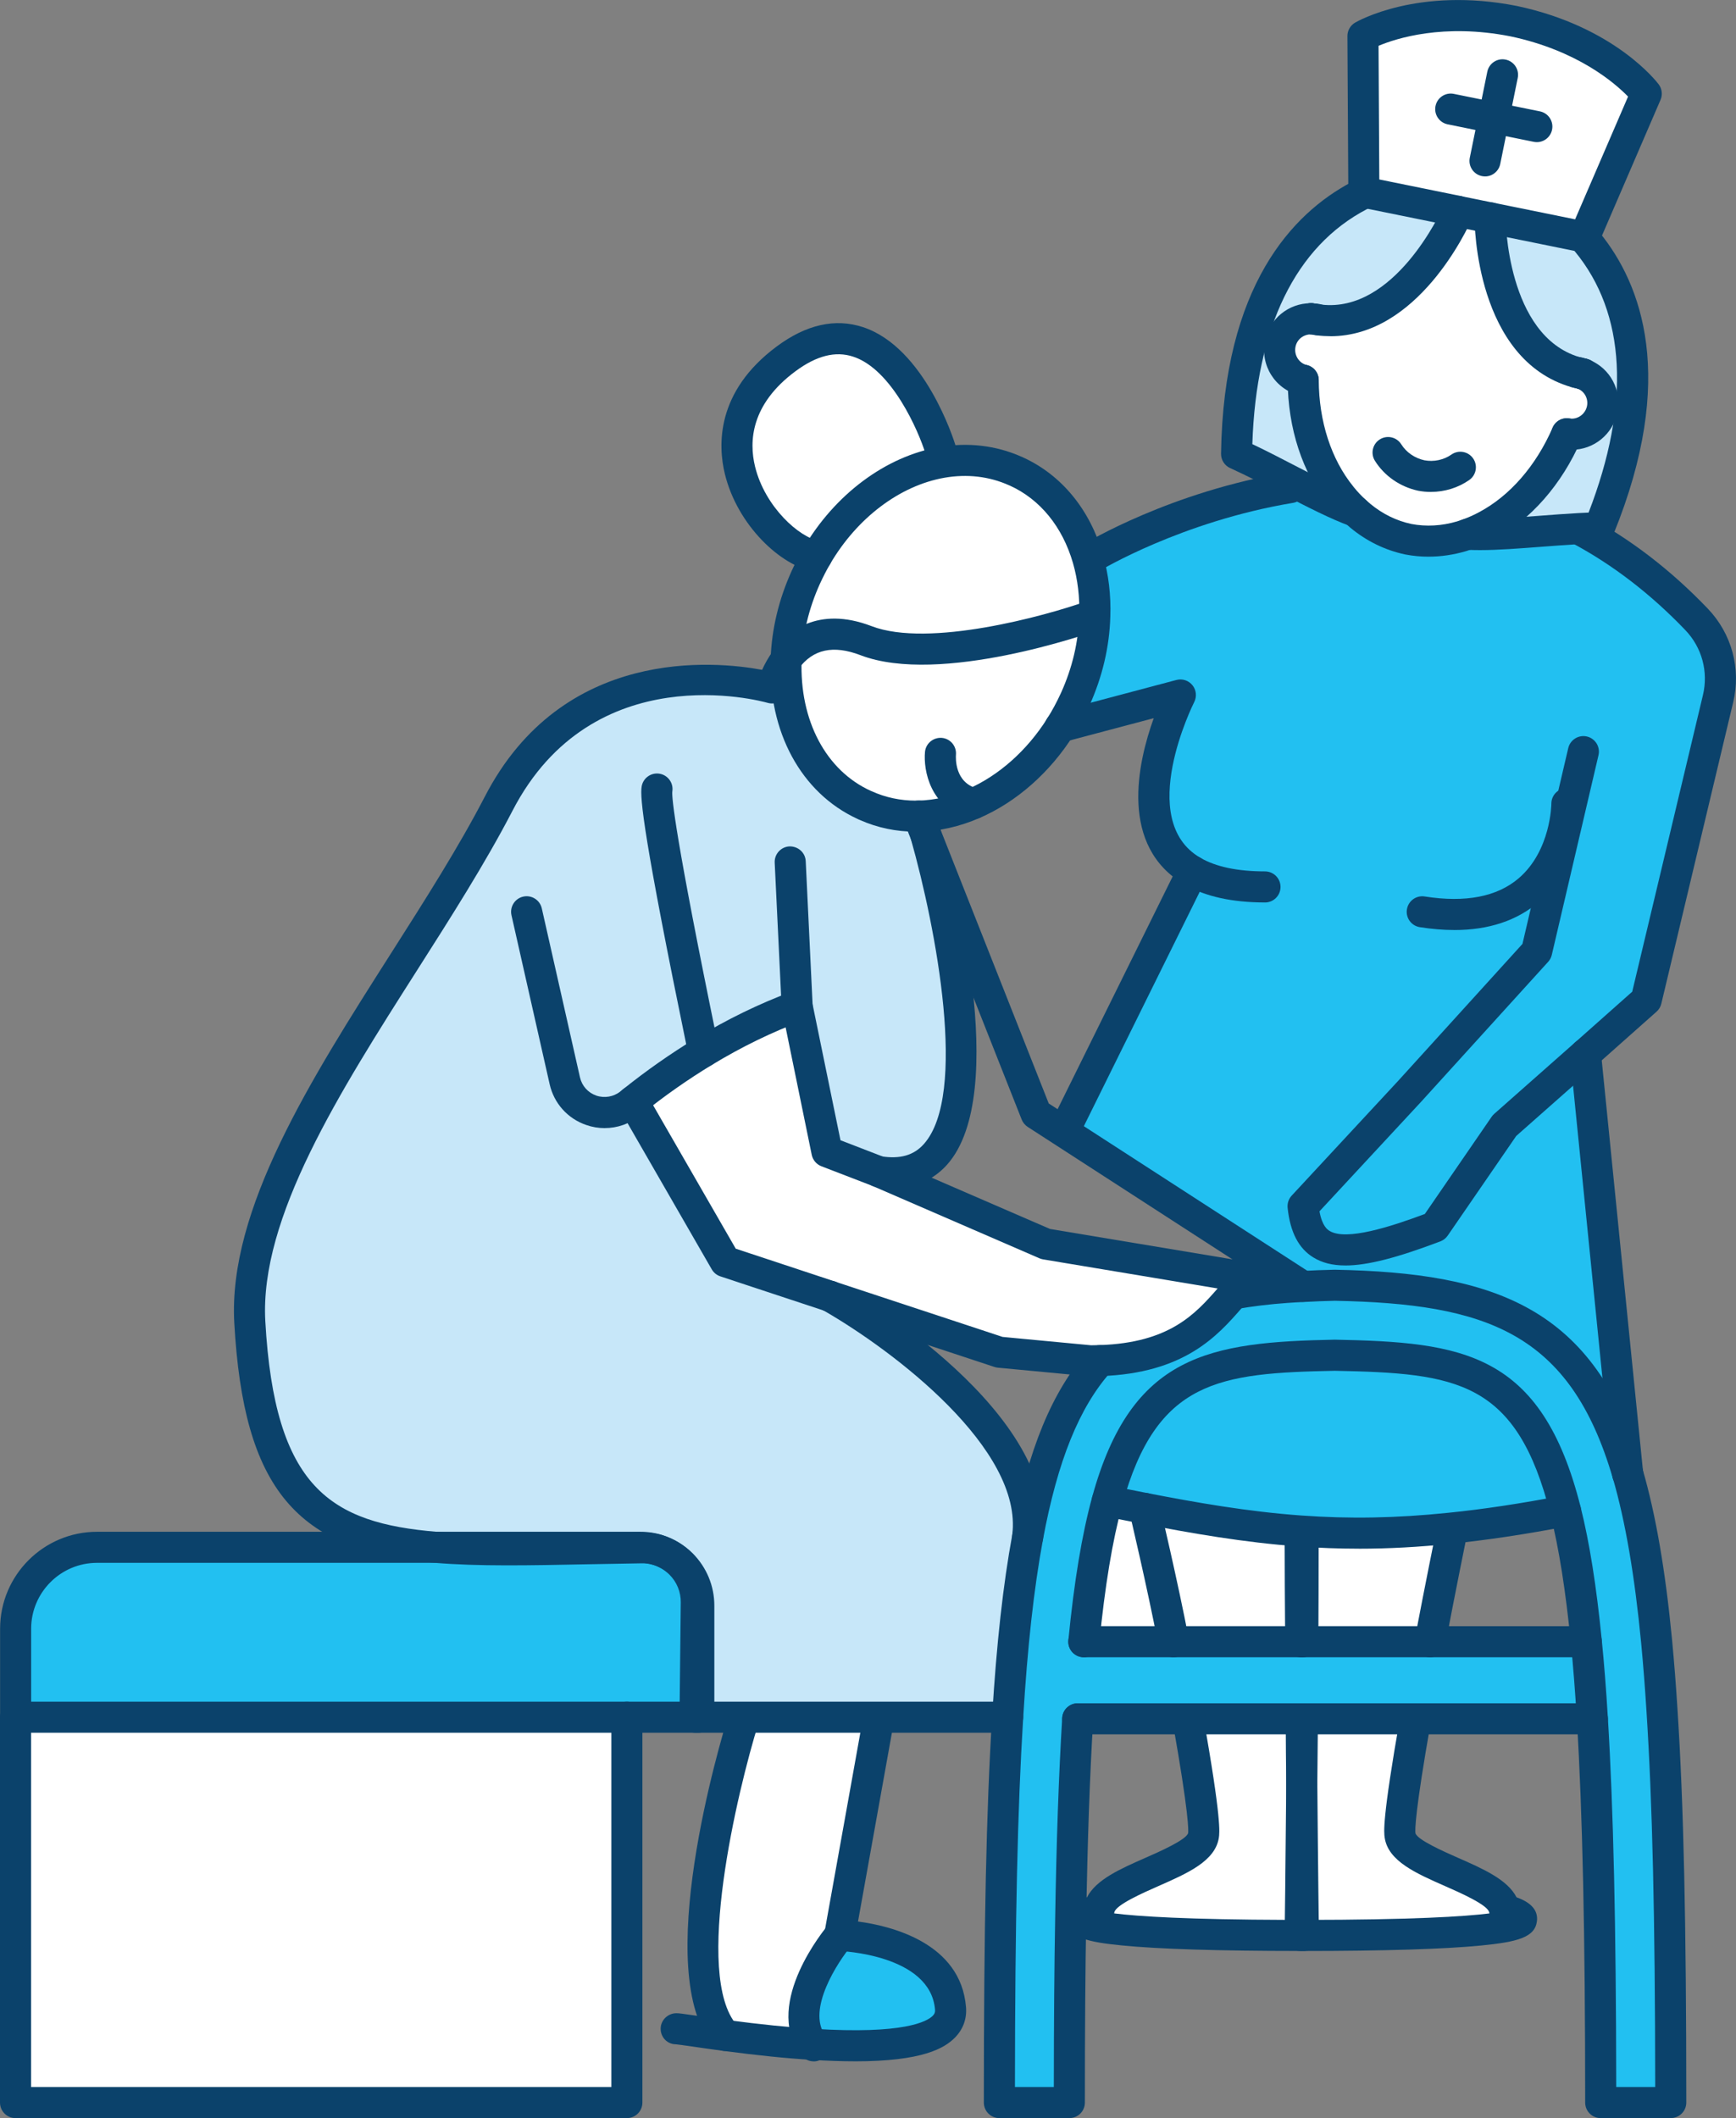 <?xml version="1.0" encoding="UTF-8"?><svg id="Capa_2" xmlns="http://www.w3.org/2000/svg" width="71.616" height="87.348" viewBox="0 0 71.616 87.348"><rect x="0" y="0" width="71.616" height="87.348" fill="#808080" stroke="none"/><g id="Icons"><path d="m49.198,35.927c-3.26-1.89-.501-7.266-.501-7.266l-4.955,1.315c.227-.359.432-.74.615-1.143.513-1.136.773-2.304.806-3.425.029-.828-.07-1.63-.283-2.369l.14-.04s3.442-2.099,8.219-2.893l.015-.271c.978.505,1.934.996,2.655,1.252.073.066.14.125.209.183.571.473,1.238.809,1.974.968.74.139,1.483.091,2.194-.117.088-.029.172-.055.261-.088,1.153.07,3.003-.146,4.607-.234v.029c1.652.879,3.281,2.088,4.838,3.714.835.872,1.168,2.106.886,3.278l-2.963,12.423-2.501,2.22-.004.004,1.739,17.308c-1.794-6.145-5.306-7.64-12.071-7.771-.458.011-.901.026-1.329.051v-.004l-9.867-6.384.033-.051,5.284-10.687Z" style="fill:#22c0f1; stroke-width:0px;"/><path d="m65.69,70.881h-21.231c-.142,2.359-.238,5.087-.289,8.248-.041,2.293-.055,4.812-.055,7.578h-2.886c0-6.424.077-11.647.341-15.892.175-2.915.443-5.369.824-7.428.626-3.377,1.575-5.695,2.981-7.269q.004-.004.007-.007c3.355-.11,4.494-1.605,5.513-2.758.684-.121,1.417-.209,2.201-.264h.004c.216-.015.429-.029.649-.037.428-.026.872-.04,1.329-.051,6.765.132,10.277,1.626,12.071,7.771l.004.008c.539,1.857.923,4.131,1.19,6.922.084.883.157,1.82.22,2.809.278,4.296.362,9.614.362,16.195h-2.889c0-6.589-.096-11.76-.345-15.825Zm-.249-3.179c-.216-2.179-.494-3.955-.857-5.399-1.484-5.9-4.322-6.313-9.508-6.416-5.061.099-7.889.498-9.402,6.011-.414,1.516-.729,3.417-.963,5.805h20.73Z" style="fill:#22c0f1; stroke-width:0px;"/><path d="m67.913,3.862l-2.549,5.907v.007l-3.893-.791-1.314-.267v-.004l-3.897-.791.004-.004-.036-6.435s2.348-1.373,6.211-.615c3.845.809,5.475,2.992,5.475,2.992Z" style="fill:#fff; stroke-width:0px;"/><path d="m65.463,9.96c1.927,2.337,2.842,6.08.513,11.805-.264.007-.542.018-.824.033-1.604.088-3.454.304-4.607.234.264-.091.52-.205.776-.344,1.381-.733,2.571-2.08,3.318-3.798.67.11,1.319-.337,1.458-1.015.125-.615-.209-1.219-.777-1.442.004-.004,0-.008,0-.008-.007-.004-.014-.004-.022-.004-.007,0-.011-.004-.018-.004-.011-.004-.022-.004-.033-.011-.051-.018-.099-.033-.157-.044-.015-.004-.03-.007-.048-.004q-.008-.004-.011-.004c-.008,0-.015-.004-.022-.004-3.527-1.015-3.538-6.3-3.538-6.366l3.893.791h.004c.033.059.063.121.095.183Z" style="fill:#c7e7f9; stroke-width:0px;"/><path d="m65.32,15.432c.568.224.901.827.777,1.442-.139.678-.787,1.125-1.458,1.015-.748,1.718-1.938,3.066-3.318,3.798-.256.139-.513.253-.776.344-.088.033-.172.059-.261.088-.711.209-1.453.256-2.194.117-.736-.158-1.403-.495-1.974-.968-.07-.058-.136-.117-.209-.183-.194-.176-.384-.377-.556-.59-.011-.008-.015-.018-.022-.029-.985-1.212-1.561-2.919-1.568-4.79-.663-.162-1.084-.828-.945-1.506.125-.615.666-1.037,1.274-1.025h.008c.018,0,.025,0,.036.004.014.004.033.007.047.004.07.022.136.03.194.033q.007.004.011.004c.007,0,.018.004.018.004,3.603.439,5.68-4.318,5.75-4.476l1.314.267c0,.066.011,5.351,3.538,6.366.007,0,.014.004.022.004q.004,0,.011.004c.066.018.135.036.205.048.011.007.022.007.033.011.007,0,.011.004.018.004.008.004.015.004.022.011Z" style="fill:#fff; stroke-width:0px;"/><path d="m62.068,78.763s4.271,1.044-8.3,1.051c0,0-.036-2.718-.066-6.223.011-.868.018-1.776.025-2.71h4.67c-.403,2.282-.714,4.322-.641,4.809.191,1.238,4.098,1.78,4.311,3.073Z" style="fill:#fff; stroke-width:0px;"/><path d="m55.076,55.887c5.186.103,8.024.517,9.508,6.416-1.762.337-3.329.572-4.776.718-2.278.234-4.249.253-6.164.114-2.095-.15-4.128-.488-6.432-.934-.498-.095-1.007-.198-1.534-.304h-.004c1.513-5.512,4.34-5.912,9.402-6.011Z" style="fill:#22c0f1; stroke-width:0px;"/><path d="m60.156,8.715v.004c-.07.157-2.147,4.915-5.747,4.476,0,0-.015-.004-.022-.004q-.004,0-.011-.004c-.014-.008-.029-.011-.051-.015-.048-.011-.099-.015-.143-.018-.014.004-.033,0-.047-.004-.011-.004-.018-.004-.033-.004-.004-.004-.008-.004-.011-.004v.004c-.608-.011-1.15.41-1.274,1.025-.14.678.282,1.344.945,1.506.007,1.871.582,3.578,1.568,4.79.007.011.011.021.022.029.172.213.362.414.556.59-.721-.256-1.677-.748-2.655-1.252-.762-.396-1.538-.798-2.238-1.113.091-6.179,2.395-9.266,5.084-10.665.055-.044.106-.088.161-.132l3.897.791Z" style="fill:#c7e7f9; stroke-width:0px;"/><path d="m53.747,67.702h-.088c-.011-1.359-.022-3.271-.022-4.479l.008-.088c1.915.139,3.885.12,6.164-.114l.036.366s-.399,1.956-.849,4.315h-5.248Z" style="fill:#fff; stroke-width:0px;"/><path d="m53.681,70.881c.004.934.011,1.842.022,2.71-.029,3.505-.066,6.223-.066,6.223-7.482-.004-8.999-.377-8.999-.678,0-.201.699-.373.699-.373.209-1.293,4.117-1.835,4.311-3.073.073-.487-.238-2.527-.644-4.809h4.677Z" style="fill:#fff; stroke-width:0px;"/><path d="m53.659,67.702h-5.248c-.451-2.359-1.198-5.501-1.198-5.501,2.304.447,4.337.784,6.432.934l-.008.088c0,1.208.011,3.121.022,4.479Z" style="fill:#fff; stroke-width:0px;"/><path d="m43.133,51.302l8.398,1.399c-.219.194-.425.414-.637.652-1.019,1.153-2.158,2.648-5.513,2.758-.132.004-.264.007-.399.007l-3.754-.355-6.98-2.304c-.004-.004-.008-.004-.008-.004l-4.322-1.428-3.809-6.611c.792-.634,1.777-1.351,2.916-2.044,1.142-.692,2.443-1.355,3.86-1.878l1.23,6.002,2.128.821,6.889,2.985Z" style="fill:#fff; stroke-width:0px;"/><path d="m48.411,67.702h-3.699c.234-2.388.549-4.289.963-5.805h.004c.528.106,1.037.209,1.534.304,0,0,.748,3.142,1.198,5.501Z" style="fill:#fff; stroke-width:0px;"/><path d="m44.879,23.039c.213.74.312,1.542.283,2.369l-.143-.004s-6.197,2.205-9.296,1.015c-1.735-.663-2.743.029-3.292.769.041-1.106.304-2.26.809-3.377.14-.304.29-.597.451-.875,1.238-2.117,3.175-3.52,5.16-3.868,1.033-.179,2.077-.077,3.044.359.004,0,.011.004.015.004.004.004.007.004.011.007,1.475.667,2.49,1.986,2.958,3.6Z" style="fill:#fff; stroke-width:0px;"/><path d="m43.741,29.976c-.93,1.472-2.205,2.567-3.582,3.164-.74.322-1.505.498-2.267.516-.751.015-1.494-.124-2.194-.443-.004,0-.008-.004-.015-.004-.004-.004-.007-.004-.011-.008-2.161-.974-3.341-3.358-3.242-6.013.55-.74,1.557-1.432,3.292-.769,3.099,1.19,9.296-1.015,9.296-1.015l.143.004c-.033,1.121-.293,2.289-.806,3.425-.183.402-.388.783-.615,1.143Z" style="fill:#fff; stroke-width:0px;"/><path d="m32.885,41.494c-1.417.523-2.718,1.186-3.86,1.878-1.139.693-2.124,1.41-2.916,2.044l3.809,6.611,4.322,1.428s.004,0,.008.004c.256.146,8.779,5.028,8.145,9.929-.381,2.058-.649,4.513-.824,7.428h-12.742v-4.599c0-.637-.253-1.249-.703-1.703-.278-.278-.619-.48-.985-.594-.231-.073-.472-.11-.718-.11h-8.438c-4.878-.403-7.284-2.238-7.68-9.292-.355-6.409,6.655-14.401,10.266-21.374,3.608-6.977,11.277-4.775,11.277-4.775,0,0,.154-.604.586-1.18-.099,2.655,1.081,5.04,3.242,6.013.004.004.007.004.011.008.007,0,.011.004.015.004.699.319,1.443.458,2.194.443l.293.74.011.033c.216.765,4.168,14.844-1.952,13.888l-2.128-.821-1.23-6.002Z" style="fill:#c7e7f9; stroke-width:0px;"/><path d="m39.211,82.821c.125,1.494-2.787,1.666-5.692,1.483-1.227-1.711,1.121-4.49,1.121-4.49,0,0,4.332.117,4.571,3.007Z" style="fill:#22c0f1; stroke-width:0px;"/><path d="m38.797,18.527l.054.542c-1.985.347-3.922,1.751-5.16,3.868-2.044-.333-5.531-4.966-1.267-8.134,4.263-3.172,6.373,3.725,6.373,3.725Z" style="fill:#fff; stroke-width:0px;"/><path d="m36.244,70.815v.066l-1.604,8.933s-2.348,2.78-1.121,4.49c-1.289-.077-2.582-.231-3.6-.367-2.436-2.772.755-13.056.755-13.056v-.066h5.571Z" style="fill:#fff; stroke-width:0px;"/><path d="m28.066,64.479c.429.421.666 1.0.659,1.604l-.052,4.732H.645v-3.648c0-1.853,1.501-3.358,3.358-3.358h13.979c2.275.191,5.084.066,8.475.018.231-.004.462.03.681.095.344.106.667.297.927.557Z" style="fill:#22c0f1; stroke-width:0px;"/><polygon points="25.861 70.815 25.861 86.707 .641 86.707 .641 70.815 .645 70.815 25.861 70.815" style="fill:#fff; stroke-width:0px;"/><path d="m59.03,20.287c-.176,0-.353-.017-.528-.05-.748-.163-1.391-.612-1.781-1.233-.189-.3-.099-.695.201-.884.3-.188.695-.099.884.201.209.333.557.573.954.66.385.073.798-.012,1.117-.236.29-.203.689-.132.893.157.203.29.132.689-.157.892-.46.322-1.016.492-1.582.492Z" style="fill:#0b426b; stroke-width:0px;"/><path d="m65.32,16.073c-.164,0-.328-.063-.453-.188-.126-.126-.188-.291-.188-.457-.001-.176.07-.351.21-.478.262-.238.667-.218.905.043.23.253.221.65-.021.892-.125.125-.289.188-.454.188Z" style="fill:#0b426b; stroke-width:0px;"/><path d="m54.091,13.786c-.354,0-.641-.285-.641-.639v-.004c0-.354.287-.641.641-.641s.641.287.641.641-.287.643-.641.643Z" style="fill:#0b426b; stroke-width:0px;"/><path d="m58.936,22.957c-.323,0-.644-.03-.964-.091-.839-.179-1.595-.55-2.264-1.103-.079-.066-.15-.129-.23-.202-.221-.2-.432-.423-.625-.662h.001c-.015-.017-.029-.035-.041-.052-1.083-1.346-1.684-3.18-1.692-5.168-.001-.354.285-.642.639-.644h.002c.353,0,.639.285.641.638.007,1.708.513,3.267,1.424,4.389.008.01.017.021.025.032.149.185.317.362.486.515.066.06.126.114.19.167.507.419,1.078.7,1.697.832.61.115,1.248.081,1.879-.105l.057-.019c.052-.017.104-.033.156-.053.249-.087.472-.186.698-.308,1.274-.676,2.351-1.915,3.037-3.49.141-.325.519-.474.843-.332.325.141.473.519.332.844-.801,1.84-2.081,3.299-3.605,4.108-.282.153-.567.279-.866.383-.057.021-.126.044-.198.067l-.07.023c-.522.153-1.038.23-1.551.23Z" style="fill:#0b426b; stroke-width:0px;"/><path d="m61.051,22.686c-.193,0-.375-.004-.545-.015-.353-.021-.622-.325-.601-.678.022-.353.33-.618.679-.601.74.045,1.807-.037,2.936-.123.537-.041,1.08-.083,1.597-.111.141-.008.281-.014.418-.02,1.737-4.493,1.544-8.212-.566-10.77-.027-.033-.051-.069-.071-.108l-.044-.085c-.014-.029-.029-.057-.044-.084-.054-.096-.082-.204-.082-.314,0-.354.287-.643.641-.643.26,0,.484.154.584.376.015.028.03.058.045.086l.005.011c1.716,2.116,3.182,5.974.568,12.399-.095.235-.322.392-.576.399-.259.007-.532.018-.808.032-.507.028-1.04.069-1.568.109-.932.071-1.824.14-2.566.14Z" style="fill:#0b426b; stroke-width:0px;"/><path d="m55.907,21.727c-.071,0-.143-.012-.214-.037-.781-.277-1.819-.814-2.736-1.287-.746-.388-1.516-.787-2.207-1.099-.233-.105-.382-.338-.378-.594.103-6.939,2.962-9.916,5.369-11.192l.086-.071c.114-.103.265-.167.43-.167.354,0,.641.285.641.64v.004c0,.194-.088.377-.239.499l-.161.132c-.033.027-.069.05-.106.069-2.942,1.531-4.572,4.876-4.729,9.691.612.29,1.256.625,1.883.95.878.454,1.875.969,2.574,1.217.334.119.508.485.39.818-.094.263-.341.427-.605.427Z" style="fill:#0b426b; stroke-width:0px;"/><path d="m65.36,10.418c-.041,0-.082-.004-.123-.013l-5.207-1.058c-.023-.005-.044-.01-.066-.017l-3.832-.778c-.231-.046-.418-.217-.486-.443-.024-.082-.032-.167-.024-.249l-.036-6.37c-.002-.229.12-.441.317-.557.105-.061,2.604-1.487,6.659-.69,4.045.851,5.793,3.14,5.866,3.237.137.184.166.427.075.637l-2.539,5.885c-.039.104-.105.197-.193.269-.117.095-.262.148-.41.148Zm-5.01-2.314l4.629.941,2.184-5.062c-.553-.569-2.101-1.905-4.857-2.485-2.762-.542-4.704.084-5.436.391l.031,5.512,3.384.687c.022.005.044.01.066.017Z" style="fill:#0b426b; stroke-width:0px;"/><path d="m65.247,16.047c-.071,0-.144-.012-.216-.037-.012-.005-.023-.008-.035-.012-.282-.02-.526-.227-.584-.516-.068-.347.159-.684.506-.752.156-.031.281,0,.323.009.062.011.139.034.221.063.333.119.507.486.388.819-.094.262-.34.426-.603.426Z" style="fill:#0b426b; stroke-width:0px;"/><path d="m64.848,18.547c-.103,0-.207-.008-.312-.026-.349-.057-.586-.386-.529-.736.057-.349.386-.589.736-.528.333.055.657-.175.726-.511.061-.303-.1-.606-.384-.718-.021-.008-.042-.018-.063-.029h0c-.32-.153-.455-.535-.303-.854.147-.308.508-.445.819-.318.018.006.036.014.053.023.841.351,1.316,1.249,1.134,2.151-.188.915-.981,1.546-1.877,1.546Z" style="fill:#0b426b; stroke-width:0px;"/><path d="m54.377,13.828c-.067,0-.134-.01-.199-.032-.008-.001-.024-.002-.037-.003l.001-.01c-.018-.008-.037-.016-.056-.026.02.01.039.018.056.024l.094-1.267-.052.638.061-.638c.064.005.136.013.204.027.057.01.135.03.221.074.315.161.44.547.278.863-.113.221-.338.349-.571.349Z" style="fill:#0b426b; stroke-width:0px;"/><path d="m53.761,16.318c-.05,0-.101-.006-.152-.018-1.007-.245-1.631-1.236-1.421-2.257.181-.895.968-1.538,1.878-1.538.012,0,.024.001.036.001.351.007.637.295.634.647-.003.356-.297.636-.648.635-.323,0-.584.213-.644.511-.07.338.14.676.468.756.344.083.555.43.471.774-.071.293-.333.489-.622.489Z" style="fill:#0b426b; stroke-width:0px;"/><path d="m65.32,16.065c-.041,0-.083-.004-.124-.011-.009-.002-.02-.004-.03-.006-.018-.003-.037-.008-.057-.013-.008-.002-.015-.005-.024-.007-.067-.013-.134-.03-.199-.048-.018-.004-.036-.008-.054-.013-3.957-1.138-4.002-6.743-4.002-6.982,0-.354.287-.641.641-.641s.641.287.641.641c0,.049.036,4.848,3.048,5.742.021.005.042.01.063.016.041.011.083.023.125.03.032.005.064.013.094.022.054.012.108.029.153.05.32.153.455.535.303.854-.11.231-.34.365-.579.365Z" style="fill:#0b426b; stroke-width:0px;"/><path d="m54.883,13.864c-.18,0-.364-.011-.551-.034v-.001c-.016-.001-.032-.004-.048-.007-.055-.005-.122-.014-.197-.031-.02-.002-.04-.005-.06-.009-.026-.004-.052-.008-.077-.014-.287-.064-.5-.32-.5-.625,0-.395.372-.706.762-.629.055.003.109.013.162.029.001.001.011.003.042.005.033.002.067.007.1.014,2.997.345,4.91-3.78,5.047-4.086.096-.234.326-.399.594-.399.354,0,.641.285.641.639,0,.089-.018.181-.055.264-.231.523-2.268,4.885-5.859,4.886Zm-1.232-.262c.041.041.089.076.14.104-.051-.027-.098-.063-.14-.104Z" style="fill:#0b426b; stroke-width:0px;"/><path d="m63.401,5.862c-.042,0-.086-.005-.129-.013l-3.551-.722c-.347-.07-.572-.408-.501-.755.07-.347.409-.572.755-.501l3.554.722c.347.071.57.409.499.756-.062.303-.329.513-.627.513Z" style="fill:#0b426b; stroke-width:0px;"/><path d="m61.263,7.275c-.042,0-.086-.004-.129-.013-.347-.071-.571-.409-.5-.756l.722-3.547c.07-.348.412-.573.755-.501.347.07.572.408.501.755l-.722,3.55c-.062.303-.329.513-.627.513Z" style="fill:#0b426b; stroke-width:0px;"/><path d="m37.785,34.298c-.814,0-1.59-.162-2.309-.482-.037-.013-.072-.029-.105-.047-2.321-1.068-3.692-3.594-3.58-6.604.045-1.229.336-2.445.866-3.617.15-.328.311-.641.48-.932,1.304-2.231,3.399-3.792,5.605-4.178,1.177-.205,2.336-.071,3.375.387.036.012.07.027.104.046,1.577.726,2.739,2.141,3.276,3.99.235.82.339,1.685.307,2.571-.036,1.246-.327,2.48-.862,3.666-.196.429-.417.839-.658,1.221-.972,1.539-2.346,2.75-3.868,3.41-.82.358-1.664.549-2.507.569l-.122.001Zm-1.846-1.679c.008.004.017.007.025.011.563.256,1.175.387,1.821.387l.094-.001c.673-.016,1.355-.172,2.023-.463,1.29-.559,2.46-1.595,3.296-2.918.21-.333.403-.691.574-1.066.465-1.029.717-2.099.749-3.178.027-.755-.06-1.486-.258-2.174-.433-1.493-1.357-2.627-2.603-3.191-.01-.004-.02-.008-.03-.012-.817-.369-1.733-.476-2.67-.312-1.838.323-3.602,1.653-4.717,3.56-.147.253-.288.529-.421.818-.454,1.002-.714,2.086-.752,3.133-.094,2.497,1.004,4.568,2.864,5.406.001.001.002.001.004.001Z" style="fill:#0b426b; stroke-width:0px;"/><path d="m41.569,71.456h-12.742c-.354,0-.641-.287-.641-.641s.287-.641.641-.641h12.742c.354,0,.641.287.641.641s-.287.641-.641.641Z" style="fill:#0b426b; stroke-width:0px;"/><path d="m28.673,71.456h-.006c-.354-.004-.638-.294-.634-.647l.051-4.732c.005-.427-.165-.842-.467-1.14-.187-.187-.416-.324-.666-.402-.154-.046-.313-.072-.482-.066-.765.011-1.5.025-2.205.039-2.434.048-4.538.091-6.333-.06-5.72-.472-7.883-3.062-8.266-9.895-.26-4.679,3.156-10.043,6.46-15.23,1.44-2.26,2.799-4.394,3.877-6.474,3.208-6.205,9.497-5.587,11.438-5.226.109-.243.265-.533.482-.82.544-.732,1.794-1.838,4.033-.982,2.362.907,7.191-.429,8.852-1.02.334-.12.7.055.818.389.119.334-.055.7-.389.818-.262.094-6.457,2.271-9.74,1.01-1.121-.428-1.954-.247-2.548.553-.348.463-.479.951-.48.956-.043.168-.152.311-.302.398s-.329.108-.495.06c-.293-.083-7.214-1.961-10.531,4.454-1.104,2.132-2.542,4.39-3.934,6.574-3.195,5.016-6.498,10.202-6.261,14.47.386,6.881,2.691,8.325,7.093,8.688,1.729.145,3.802.103,6.201.056.708-.014,1.446-.029,2.212-.04.287,0,.588.036.875.122.454.141.866.388,1.196.718.546.537.856,1.291.847,2.065l-.052,4.731c-.004.351-.29.634-.641.634Z" style="fill:#0b426b; stroke-width:0px;"/><path d="m33.692,23.577c-.035,0-.069-.002-.104-.008-1.361-.222-3.166-1.893-3.686-4.028-.281-1.159-.379-3.382,2.139-5.253,1.217-.905,2.414-1.173,3.558-.798,2.557.84,3.76,4.687,3.81,4.85.103.339-.087.696-.425.8-.338.104-.697-.086-.801-.424-.288-.937-1.388-3.485-2.986-4.008-.734-.24-1.517-.042-2.391.609-1.829,1.359-1.911,2.883-1.658,3.921.408,1.675,1.839,2.935,2.646,3.066.35.057.587.386.53.736-.051.315-.323.538-.632.538Z" style="fill:#0b426b; stroke-width:0px;"/><path d="m67.147,61.414c-.278,0-.533-.181-.615-.461-1.76-6.025-5.243-7.19-11.468-7.311-.422.011-.857.025-1.279.05-.229.008-.434.023-.639.037-.008,0-.016.001-.024.001-.749.053-1.46.139-2.116.255-.353.06-.681-.172-.743-.52-.061-.349.172-.681.52-.743.706-.125,1.469-.216,2.268-.272.008-.001.017-.001.026-.001.214-.014.428-.029.649-.037.419-.025.87-.04,1.336-.051,6.57.128,10.741,1.515,12.702,8.233.1.34-.095.696-.435.795-.06.018-.12.026-.18.026Z" style="fill:#0b426b; stroke-width:0px;"/><path d="m68.924,87.348h-2.889c-.354,0-.641-.287-.641-.641,0-6.946-.11-11.962-.343-15.786-.072-1.19-.153-2.222-.247-3.154-.216-2.177-.491-3.912-.841-5.307-1.393-5.538-3.872-5.832-8.899-5.931-4.782.094-7.356.383-8.771,5.538-.404,1.476-.712,3.341-.944,5.698-.035.353-.355.611-.7.575-.352-.035-.61-.348-.575-.7.238-2.43.56-4.364.983-5.911,1.618-5.896,4.86-6.382,10.007-6.483,5.247.104,8.53.492,10.142,6.901.366,1.457.651,3.253.873,5.492.096.948.178,1.996.251,3.203.229,3.732.339,8.581.345,15.223h1.608c-.006-7.057-.115-11.721-.361-15.513-.061-.978-.135-1.916-.218-2.79-.268-2.79-.65-5.017-1.168-6.804-.099-.34.097-.695.437-.794.34-.098.696.098.794.438.541,1.865.938,4.168,1.213,7.039.084.888.159,1.84.221,2.83.256,3.933.364,8.789.364,16.235,0,.354-.287.641-.641.641Z" style="fill:#0b426b; stroke-width:0px;"/><path d="m44.114,87.348h-2.886c-.354,0-.641-.287-.641-.641,0-7.311.102-12.075.342-15.931.181-2.993.454-5.448.834-7.504.65-3.506,1.646-5.915,3.133-7.581.008-.009.024-.025.032-.033.25-.25.656-.25.906,0s.25.656,0,.907l-.007.007c-1.3,1.457-2.199,3.668-2.804,6.933-.371,2.004-.637,4.408-.814,7.349-.231,3.716-.334,8.291-.339,15.212h1.604c.002-2.743.02-4.965.055-6.948.052-3.192.147-5.899.29-8.275.021-.353.332-.618.678-.601.353.021.623.326.601.678-.143,2.358-.237,5.046-.288,8.22-.037,2.129-.055,4.533-.055,7.567,0,.354-.287.641-.641.641Z" style="fill:#0b426b; stroke-width:0px;"/><path d="m28.828,71.456h-2.967c-.354,0-.641-.287-.641-.641s.287-.641.641-.641h2.326v-3.959c0-.471-.184-.916-.518-1.252-.197-.198-.447-.348-.72-.433-.171-.054-.347-.081-.528-.081H4.003c-1.499,0-2.718,1.219-2.718,2.718v3.648c0,.354-.287.641-.641.641S.004,71.169.004,70.815v-3.648c0-2.206,1.794-3.999,4-3.999h22.418c.313,0,.62.047.912.14.466.145.898.405,1.244.751.575.58.891,1.345.891,2.157v4.599c0,.354-.287.641-.641.641Z" style="fill:#0b426b; stroke-width:0px;"/><path d="m25.861,87.348H.641c-.354,0-.641-.287-.641-.641v-15.892c0-.354.287-.641.641-.641h25.219c.354,0,.641.287.641.641v15.892c0,.354-.287.641-.641.641Zm-24.578-1.282h23.938v-14.61H1.282v14.61Z" style="fill:#0b426b; stroke-width:0px;"/><path d="m55.502,52.186c-.539,0-.966-.112-1.323-.332-.608-.374-.955-1.043-1.06-2.046-.019-.184.042-.367.168-.503l4.402-4.743,5.118-5.637,1.889-8.075c.08-.344.429-.558.769-.478.345.081.559.425.479.77l-1.927,8.237c-.025.106-.076.204-.15.285l-5.234,5.764-4.2,4.525c.113.621.337.759.417.808.684.421,2.524-.173,3.93-.699l2.757-4.01c.03-.043.065-.083.104-.117l3.331-2.943c.004-.004.008-.008.013-.011l2.35-2.085,2.916-12.227c.232-.966-.039-1.969-.726-2.685-1.423-1.486-2.99-2.691-4.659-3.582-.213-.105-.359-.323-.359-.575,0-.354.285-.641.639-.641h.004c.105,0,.209.026.301.075,1.796.956,3.478,2.247,5,3.837.99,1.032,1.382,2.48,1.047,3.871l-2.963,12.422c-.03.128-.1.243-.198.33l-2.492,2.212c-.005.004-.01.009-.014.013l-3.281,2.899-2.827,4.11c-.074.108-.179.19-.3.236-1.769.672-3.007.996-3.922.996Z" style="fill:#0b426b; stroke-width:0px;"/><path d="m45.02,23.64c-.216,0-.427-.109-.548-.308-.184-.302-.088-.697.214-.88.145-.089,3.604-2.173,8.447-2.979.346-.056.679.178.737.527.058.349-.178.679-.527.737-4.601.765-7.957,2.788-7.99,2.809-.104.063-.219.094-.333.094Z" style="fill:#0b426b; stroke-width:0px;"/><path d="m67.147,61.419c-.238,0-.466-.133-.575-.363l-.004-.008c-.032-.066-.052-.138-.059-.211l-1.74-17.308c-.002-.021-.003-.043-.003-.064,0-.354.287-.645.641-.645.343,0,.623.266.64.604l1.735,17.265c.036.27-.101.544-.358.666-.09.043-.185.064-.278.064Z" style="fill:#0b426b; stroke-width:0px;"/><path d="m56.055,63.865c-.821,0-1.634-.03-2.457-.09-2.287-.164-4.479-.551-6.507-.944-.499-.095-1.01-.198-1.539-.305-.347-.07-.572-.408-.502-.755.07-.347.405-.571.755-.501.525.105,1.032.207,1.528.303,1.99.386,4.137.765,6.356.924,1.987.144,3.91.109,6.053-.112,1.441-.145,2.985-.378,4.721-.71.349-.067.684.162.75.509.066.348-.162.684-.509.75-1.773.339-3.354.577-4.832.726-1.332.138-2.583.206-3.817.206Z" style="fill:#0b426b; stroke-width:0px;"/><path d="m44.983,56.759c-.02,0-.041-.001-.061-.003l-3.754-.355c-.048-.005-.095-.014-.141-.029l-6.98-2.304c-.336-.111-.519-.473-.408-.809.111-.336.471-.517.809-.408l6.912,2.281,3.651.345c.119,0,.236-.004.352-.007,2.88-.095,3.943-1.279,4.869-2.336l-7.206-1.2c-.051-.009-.101-.024-.149-.045l-6.889-2.985-2.104-.81c-.203-.079-.353-.256-.397-.47l-1.23-6.002c-.009-.043-.013-.086-.013-.129l-.285-5.918c-.017-.353.256-.653.609-.671.359-.007.654.256.671.609l.283,5.9,1.151,5.609,1.801.695,6.841,2.963,8.32,1.386c.244.041.442.218.51.456.069.237-.006.493-.191.656-.209.185-.411.406-.583.598l-.148.169c-.993,1.135-2.354,2.69-5.822,2.804-.141.004-.279.008-.42.008Z" style="fill:#0b426b; stroke-width:0px;"/><path d="m34.24,54.096c-.066,0-.134-.01-.201-.032l-4.322-1.429c-.15-.049-.275-.152-.354-.288l-3.809-6.611c-.177-.307-.071-.699.235-.876.308-.176.699-.07.876.235l3.687,6.399,4.089,1.352c.336.111.519.474.408.809-.089.269-.34.44-.609.44Z" style="fill:#0b426b; stroke-width:0px;"/><path d="m24.946,46.522c-.257,0-.516-.043-.767-.131-.764-.264-1.326-.892-1.504-1.68l-1.575-6.969c-.077-.345.139-.689.484-.767.345-.078.689.139.767.484l1.575,6.969c.08.352.331.634.672.752.337.117.719.051.996-.172l.114-.092c.956-.766,1.96-1.469,2.985-2.092,1.304-.79,2.639-1.44,3.97-1.932.333-.123.701.047.823.379.123.332-.047.701-.379.823-1.254.463-2.515,1.078-3.749,1.826-.977.594-1.935,1.265-2.848,1.996l-.112.091c-.42.338-.931.514-1.452.514Z" style="fill:#0b426b; stroke-width:0px;"/><path d="m29.024,44.014c-.297,0-.565-.209-.626-.512l-.044-.213c-1.799-8.738-1.962-10.391-1.883-10.856.058-.349.389-.585.739-.526.349.059.584.39.525.739-.024.254.107,1.796,1.875,10.384l.044.214c.071.346-.152.685-.499.757-.043.008-.087.013-.13.013Z" style="fill:#0b426b; stroke-width:0px;"/><path d="m35.26,85.005c-.524,0-1.114-.019-1.781-.061-1.049-.062-2.241-.184-3.644-.37-.51-.067-.952-.131-1.294-.181-.29-.042-.59-.085-.656-.089-.354,0-.631-.287-.631-.641s.297-.641.651-.641c.107,0,.27.023.819.102.338.048.775.112,1.28.179,1.372.182,2.535.3,3.554.361,3.736.237,4.688-.299,4.924-.539.075-.077.1-.145.091-.25-.188-2.281-3.913-2.418-3.95-2.42-.186-.005-.361-.092-.479-.237-.118-.145-.167-.334-.134-.517l1.605-8.933c.063-.349.396-.58.745-.518.348.063.58.396.517.745l-1.481,8.245c1.385.185,4.238.889,4.455,3.529.04.477-.117.911-.452,1.254-.433.441-1.333.983-4.137.983Z" style="fill:#0b426b; stroke-width:0px;"/><path d="m29.919,84.579c-.178,0-.355-.073-.482-.218-2.598-2.957.286-12.582.624-13.67.105-.338.464-.527.802-.422.338.105.527.464.423.802-.858,2.766-2.688,10.392-.886,12.444.234.266.207.671-.058.904-.122.107-.272.159-.423.159Z" style="fill:#0b426b; stroke-width:0px;"/><path d="m33.566,85.007c-.19,0-.379-.084-.507-.243-.026-.032-.052-.07-.074-.104-1.474-2.092,1.056-5.131,1.164-5.26.228-.27.633-.305.903-.076.271.228.305.632.077.903h0c-.562.669-1.854,2.638-1.09,3.704.009.013.018.027.027.041.222.276.174.675-.102.897-.117.094-.258.14-.398.14Z" style="fill:#0b426b; stroke-width:0px;"/><path d="m36.806,49.004c-.207,0-.427-.017-.661-.053-.35-.055-.589-.383-.535-.733.055-.35.386-.587.732-.535.793.125,1.357-.038,1.775-.51,1.804-2.036.51-8.859-.539-12.569-.097-.341.102-.695.442-.792.343-.096.695.102.791.442.504,1.781,2.883,10.815.265,13.769-.417.47-1.131.981-2.271.981Z" style="fill:#0b426b; stroke-width:0px;"/><path d="m53.746,53.69c-.119,0-.24-.033-.347-.102l-11.002-7.116c-.113-.073-.199-.178-.249-.303l-4.549-11.504c-.005-.012-.009-.025-.014-.037l-.29-.736c-.131-.329.03-.702.359-.832.331-.132.702.031.832.359l.293.74c.005.013.009.024.014.037l4.471,11.309,10.83,7.005c.297.193.382.589.19.886-.123.19-.329.293-.539.293Z" style="fill:#0b426b; stroke-width:0px;"/><path d="m59.996,38.352c-.45,0-.925-.039-1.423-.117-.35-.055-.589-.383-.533-.733.055-.35.384-.589.733-.533,1.683.265,2.986.012,3.877-.749,1.333-1.141,1.349-3.06,1.349-3.079,0-.354.287-.641.641-.641s.641.287.641.641c0,.102-.021,2.533-1.798,4.053-.901.771-2.07,1.159-3.485,1.159Z" style="fill:#0b426b; stroke-width:0px;"/><path d="m52.186,37.216c-1.359,0-2.472-.247-3.311-.735-2.715-1.574-1.95-5.007-1.279-6.865l-3.692.979c-.054.014-.109.021-.165.021-.354,0-.643-.287-.643-.641,0-.31.218-.569.51-.628l4.924-1.306c.246-.065.505.02.663.217.159.197.187.469.072.695-.024.048-2.441,4.858.253,6.42.641.373,1.538.562,2.667.562.354,0,.641.287.641.641s-.287.641-.641.641Z" style="fill:#0b426b; stroke-width:0px;"/><path d="m43.913,47.255c-.095,0-.193-.021-.284-.067-.317-.157-.447-.541-.29-.858l5.285-10.687c.156-.317.542-.448.858-.29.317.157.447.541.29.858l-5.285,10.687c-.112.226-.339.357-.575.357Z" style="fill:#0b426b; stroke-width:0px;"/><path d="m65.441,68.343h-20.73c-.354,0-.641-.287-.641-.641s.287-.641.641-.641h20.73c.354,0,.641.287.641.641s-.287.641-.641.641Z" style="fill:#0b426b; stroke-width:0px;"/><path d="m65.69,71.522h-21.231c-.354,0-.641-.287-.641-.641s.287-.641.641-.641h21.231c.354,0,.641.287.641.641s-.287.641-.641.641Z" style="fill:#0b426b; stroke-width:0px;"/><path d="m58.996,68.343c-.04,0-.081-.004-.121-.011-.348-.067-.576-.402-.509-.75.446-2.336.847-4.303.851-4.322.07-.347.408-.569.756-.5.347.07.571.409.5.756-.004.02-.404,1.98-.848,4.306-.059.308-.328.521-.629.521Z" style="fill:#0b426b; stroke-width:0px;"/><path d="m53.747,68.343h-.004c-.354-.002-.639-.29-.638-.644.007-1.358.011-2.682.011-3.89,0-.354.287-.641.641-.641s.641.287.641.641c0,1.21-.004,2.536-.011,3.896-.002.353-.288.638-.641.638Z" style="fill:#0b426b; stroke-width:0px;"/><path d="m53.769,80.455c-.353,0-.64-.287-.641-.64-.001-.354.287-.641.641-.641,4.5-.003,6.649-.14,7.674-.268-.003-.013-.005-.025-.007-.038-.051-.31-1.201-.815-1.819-1.087-1.206-.53-2.345-1.031-2.493-1.992-.033-.224-.111-.743.643-5.018.062-.349.395-.581.743-.52.349.061.581.394.52.742-.663,3.761-.656,4.474-.638,4.603.066.274,1.198.771,1.742,1.011,1.05.461,2.052.902,2.429,1.635.611.216.894.546.841.984-.081.671-.81.858-2.313,1.005-1.518.148-3.98.224-7.321.225h-.001Z" style="fill:#0b426b; stroke-width:0px;"/><path d="m53.637,80.455h-.009c-.354-.005-.637-.296-.632-.649,0-.001.037-2.717.066-6.219.011-.87.018-1.777.025-2.711.003-.352.289-.636.641-.636h.005c.353.003.638.292.636.646-.007.935-.015,1.844-.026,2.713-.029,3.504-.066,6.223-.066,6.223-.005.351-.291.632-.641.632Z" style="fill:#0b426b; stroke-width:0px;"/><path d="m53.769,80.455h-.132c-3.375-.001-5.854-.079-7.369-.23-1.286-.129-2.271-.291-2.271-1.089,0-.4.278-.695.846-.895.376-.733,1.378-1.174,2.429-1.636.545-.239,1.678-.738,1.743-1.015.013-.088.043-.748-.642-4.597-.063-.348.17-.681.519-.743.347-.063.681.171.743.519.76,4.268.678,4.812.647,5.017-.151.963-1.289,1.463-2.494,1.993-.618.272-1.768.777-1.818,1.087-.002.013-.005.026-.008.039.985.123,3.008.256,7.157.268-.013-1.009-.036-3.096-.057-5.575-.011-.867-.018-1.778-.022-2.713-.002-.354.284-.642.638-.644h.003c.353,0,.64.285.641.639.004.932.011,1.838.022,2.704.029,3.506.066,6.222.066,6.222.002.171-.064.337-.185.459-.12.122-.285.19-.457.19Z" style="fill:#0b426b; stroke-width:0px;"/><path d="m48.41,68.343c-.301,0-.57-.213-.628-.521-.443-2.316-1.185-5.441-1.192-5.472-.082-.344.131-.69.475-.772.344-.084.69.131.772.475.008.032.756,3.183,1.204,5.529.066.348-.162.683-.51.75-.041.008-.081.011-.121.011Z" style="fill:#0b426b; stroke-width:0px;"/><path d="m53.659,68.343c-.352,0-.638-.284-.641-.635-.011-1.36-.022-3.274-.022-4.484,0-.354.287-.641.641-.641s.641.287.641.641c0,1.207.011,3.117.022,4.474.003.354-.282.643-.635.646h-.005Z" style="fill:#0b426b; stroke-width:0px;"/><path d="m40.16,33.781c-.054,0-.109-.006-.163-.021-1.618-.425-1.91-1.987-1.838-2.753.033-.353.348-.607.698-.578.351.033.609.343.579.694-.009.121-.06,1.148.886,1.397.342.09.547.441.457.783-.076.288-.335.478-.619.478Z" style="fill:#0b426b; stroke-width:0px;"/><path d="m42.394,64.029c-.027,0-.055-.002-.083-.005-.35-.045-.598-.367-.553-.718.458-3.546-4.895-7.612-7.808-9.278-.208-.106-.351-.323-.351-.572,0-.354.287-.641.641-.641.113,0,.227.032.326.088v-.001c.937.535,9.135,5.372,8.463,10.568-.042.323-.317.558-.635.558Z" style="fill:#0b426b; stroke-width:0px;"/></g></svg>